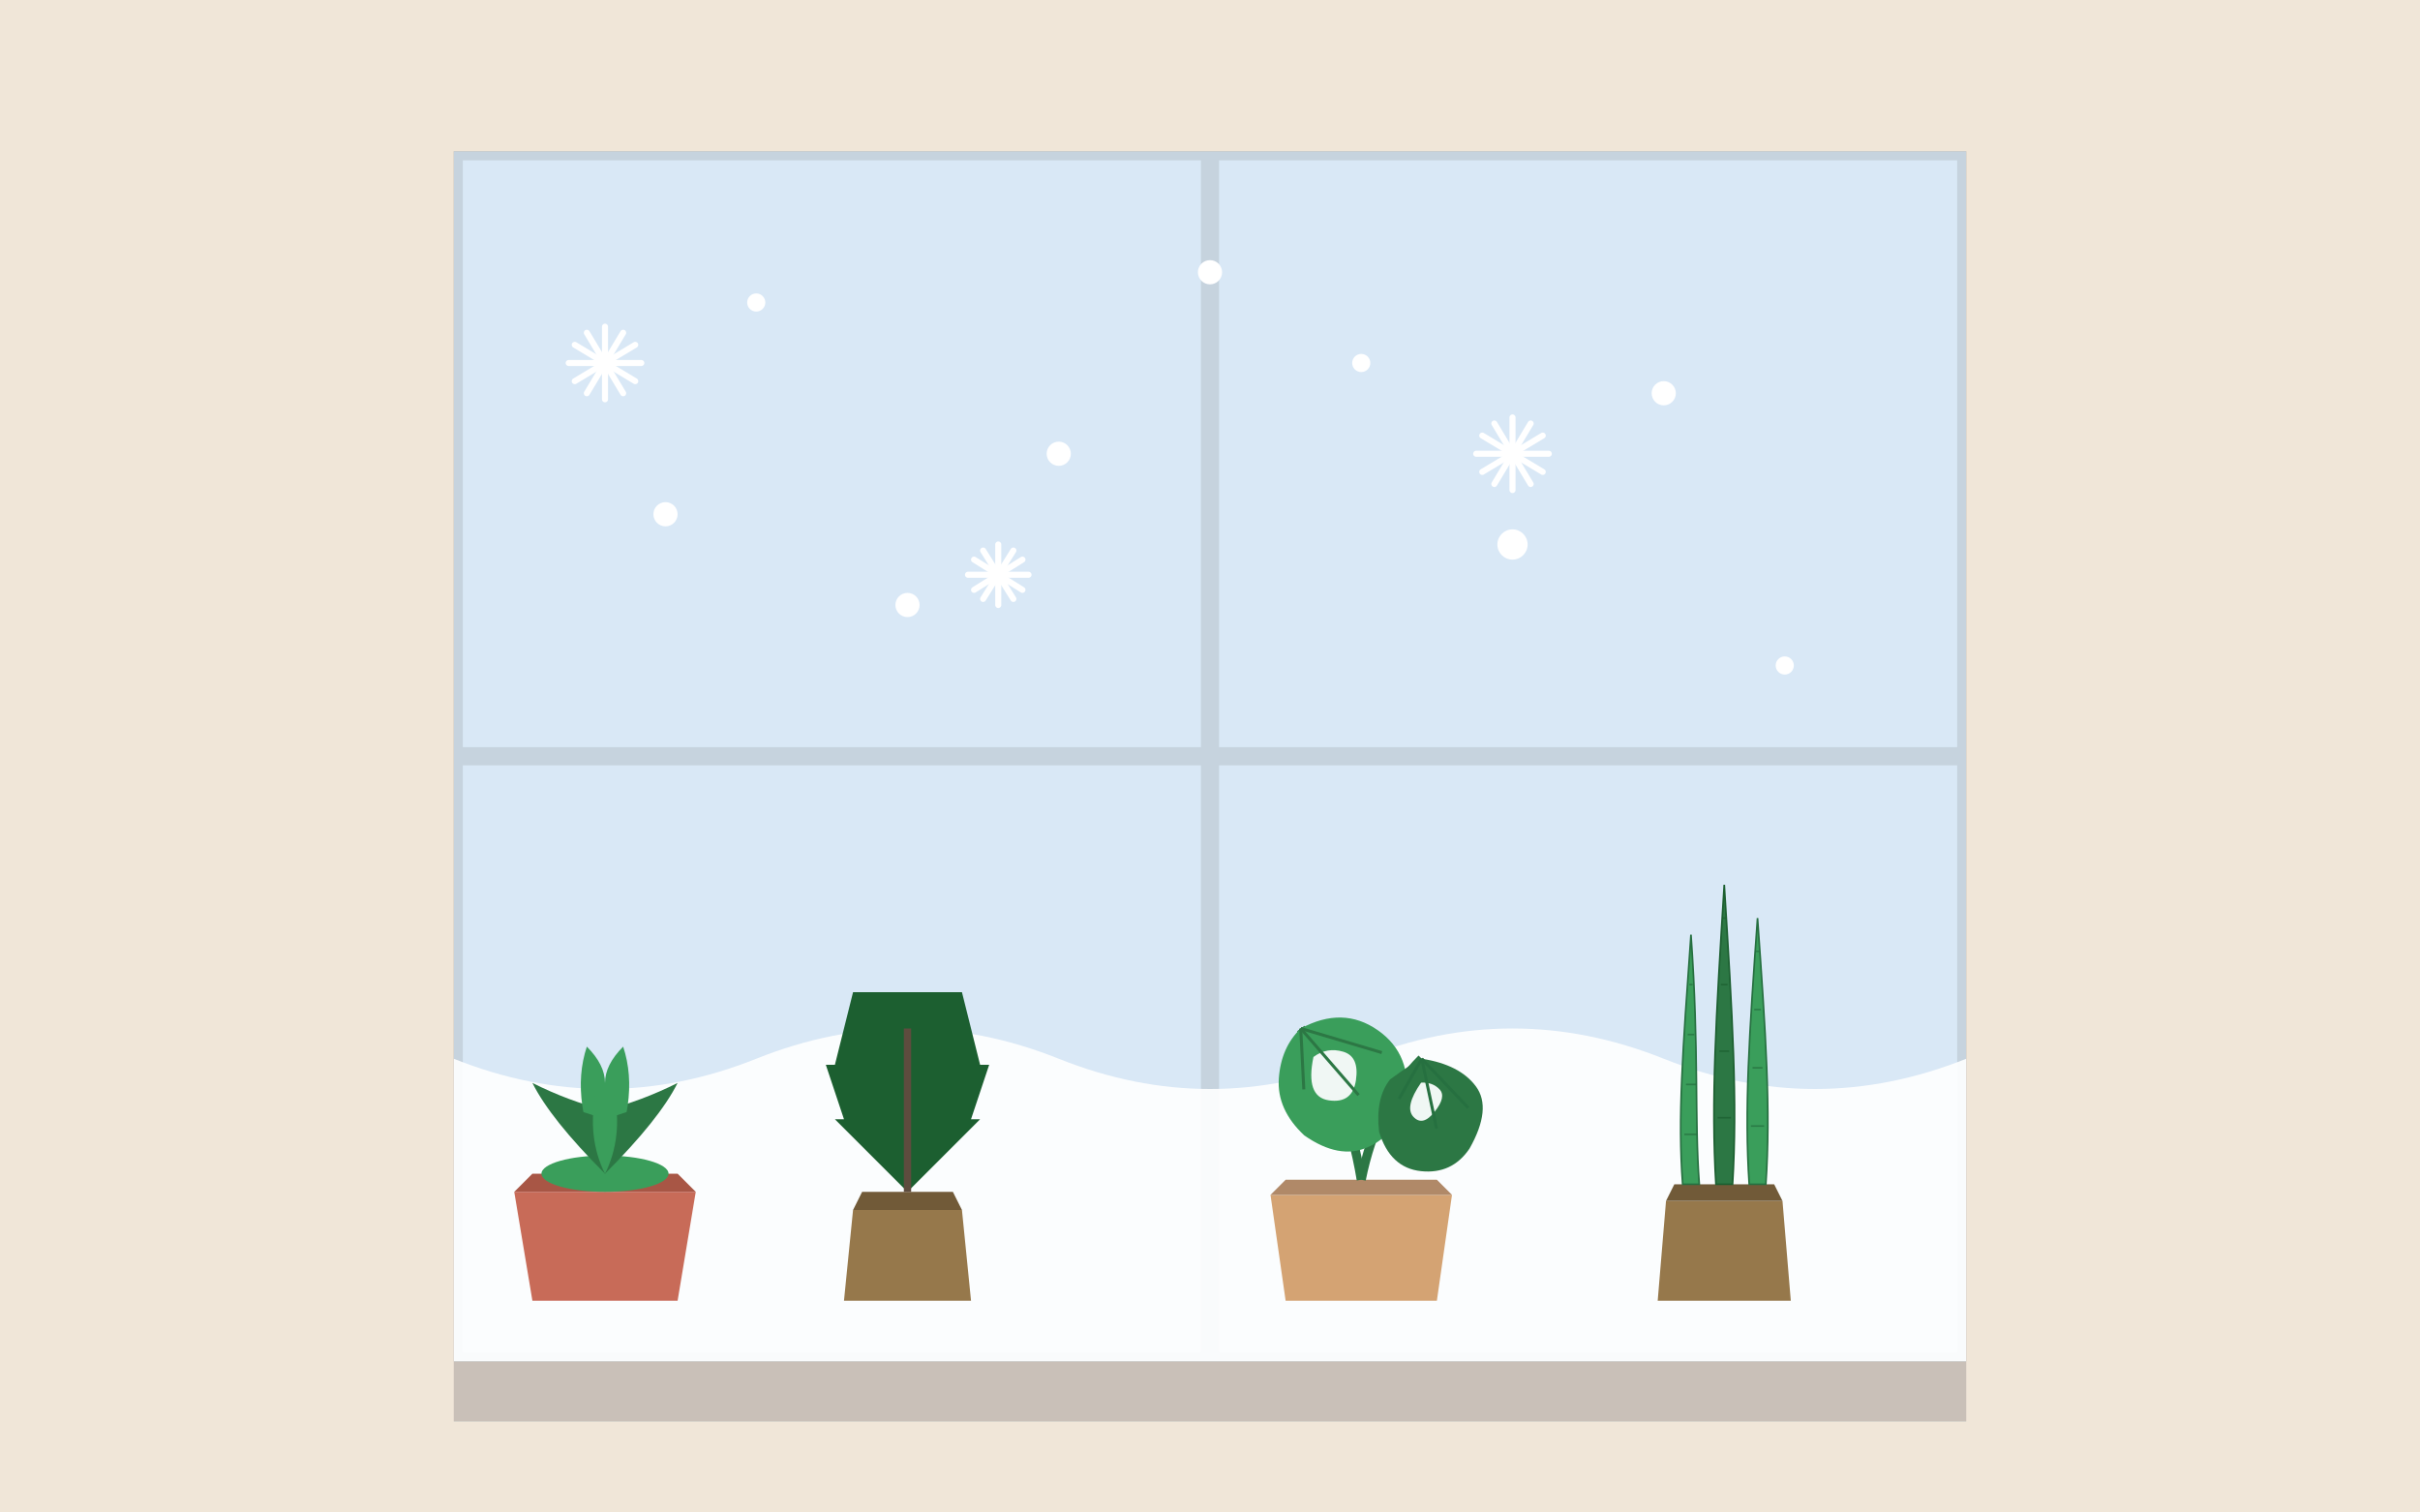 <svg xmlns="http://www.w3.org/2000/svg" viewBox="0 0 800 500">
  <!-- Background -->
  <rect x="0" y="0" width="800" height="500" fill="#f0f7f4"/>
  
  <!-- Window frame -->
  <rect x="150" y="50" width="500" height="400" fill="#e0e9f0" stroke="#a0a0a0" stroke-width="6"/>
  <line x1="400" y1="50" x2="400" y2="450" stroke="#a0a0a0" stroke-width="6"/>
  <line x1="150" y1="250" x2="650" y2="250" stroke="#a0a0a0" stroke-width="6"/>
  
  <!-- Window sill -->
  <rect x="120" y="450" width="560" height="20" fill="#c9c0b8"/>
  
  <!-- Snow outside -->
  <rect x="150" y="50" width="500" height="400" fill="#d6e9f8" opacity="0.7"/>
  <path d="M150,450 L650,450 L650,350 Q600,370 550,350 Q500,330 450,350 Q400,370 350,350 Q300,330 250,350 Q200,370 150,350 Z" 
        fill="white" opacity="0.9"/>
  
  <!-- Snowflakes -->
  <g fill="white">
    <circle cx="250" cy="100" r="3"/>
    <circle cx="350" cy="150" r="4"/>
    <circle cx="450" cy="120" r="3"/>
    <circle cx="500" cy="180" r="5"/>
    <circle cx="550" cy="130" r="4"/>
    <circle cx="300" cy="200" r="4"/>
    <circle cx="590" cy="220" r="3"/>
    <circle cx="220" cy="170" r="4"/>
    <circle cx="400" cy="90" r="4"/>
  </g>
  
  <!-- Plants on windowsill -->
  
  <!-- Plant 1 - Succulent -->
  <g transform="translate(200, 430) scale(0.6)">
    <!-- Pot -->
    <path d="M-40,0 L40,0 L50,-60 L-50,-60 Z" fill="#c86b58"/>
    <path d="M-50,-60 L50,-60 L40,-70 L-40,-70 Z" fill="#a85645"/>
    
    <!-- Succulent leaves -->
    <ellipse cx="0" cy="-70" rx="35" ry="10" fill="#3a9e5b"/>
    
    <path d="M0,-70 Q-30,-100 -40,-120 Q-20,-110 0,-105 Q20,-110 40,-120 Q30,-100 0,-70 Z" fill="#2c7744"/>
    <path d="M0,-70 Q-20,-110 -10,-140 Q0,-130 0,-120 Q0,-130 10,-140 Q20,-110 0,-70 Z" fill="#3a9e5b"/>
    <path d="M0,-70 Q-15,-100 -30,-110 Q-15,-105 0,-100 Q15,-105 30,-110 Q15,-100 0,-70 Z" fill="#2c7744"/>
    <path d="M0,-70 Q-10,-90 -5,-115 Q0,-110 0,-100 Q0,-110 5,-115 Q10,-90 0,-70 Z" fill="#3a9e5b"/>
  </g>
  
  <!-- Plant 2 - Small conifer -->
  <g transform="translate(300, 430) scale(0.6)">
    <!-- Pot -->
    <path d="M-35,0 L35,0 L30,-50 L-30,-50 Z" fill="#96784b"/>
    <path d="M-30,-50 L30,-50 L25,-60 L-25,-60 Z" fill="#715a38"/>
    
    <!-- Conifer shape -->
    <path d="M0,-60 L-40,-100 L-35,-100 L-45,-130 L-40,-130 L-30,-170 L30,-170 L40,-130 L45,-130 L35,-100 L40,-100 L0,-60 Z" 
          fill="#1c5f30"/>
    <path d="M0,-150 L0,-60" stroke="#5e4c3e" stroke-width="4"/>
  </g>
  
  <!-- Plant 3 - Monstera -->
  <g transform="translate(450, 430) scale(0.5)">
    <!-- Pot -->
    <path d="M-50,0 L50,0 L60,-70 L-60,-70 Z" fill="#d4a373"/>
    <path d="M-60,-70 L60,-70 L50,-80 L-50,-80 Z" fill="#b08968"/>
    
    <!-- Stem -->
    <path d="M0,-80 Q-10,-140 -40,-180" fill="none" stroke="#2c7744" stroke-width="6"/>
    <path d="M0,-80 Q10,-130 40,-160" fill="none" stroke="#2c7744" stroke-width="6"/>
    
    <!-- Monstera Leaves -->
    <g transform="translate(-40, -180) rotate(-10)">
      <path d="M0,0 Q30,-10 50,10 Q70,30 60,60 Q50,80 30,85 Q10,90 -10,70 Q-25,50 -20,30 Q-15,10 0,0 Z" 
            fill="#3a9e5b"/>
      
      <!-- Leaf holes -->
      <path d="M5,20 Q15,15 25,20 Q35,25 30,40 Q25,55 10,50 Q-5,45 5,20 Z" fill="#f0f7f4"/>
      
      <!-- Leaf veins -->
      <path d="M0,0 L30,50" fill="none" stroke="#2c7744" stroke-width="2"/>
      <path d="M0,0 L-5,40" fill="none" stroke="#2c7744" stroke-width="2"/>
      <path d="M0,0 L50,25" fill="none" stroke="#2c7744" stroke-width="2"/>
    </g>
    
    <g transform="translate(40, -160) rotate(20)">
      <path d="M0,0 Q25,-5 40,5 Q55,15 50,45 Q45,65 25,70 Q5,75 -10,55 Q-20,35 -15,20 Q-5,5 0,0 Z" 
            fill="#2c7744"/>
      
      <!-- Leaf holes -->
      <path d="M5,15 Q12,12 18,15 Q24,18 20,30 Q16,42 8,38 Q0,34 5,15 Z" fill="#f0f7f4"/>
      
      <!-- Leaf veins -->
      <path d="M0,0 L25,40" fill="none" stroke="#267040" stroke-width="2"/>
      <path d="M0,0 L-5,30" fill="none" stroke="#267040" stroke-width="2"/>
      <path d="M0,0 L40,20" fill="none" stroke="#267040" stroke-width="2"/>
    </g>
  </g>
  
  <!-- Plant 4 - Snake plant -->
  <g transform="translate(570, 430) scale(0.55)">
    <!-- Pot -->
    <path d="M-40,0 L40,0 L35,-60 L-35,-60 Z" fill="#96784b"/>
    <path d="M-35,-60 L35,-60 L30,-70 L-30,-70 Z" fill="#715a38"/>
    
    <!-- Snake plant leaves -->
    <g transform="translate(0, -70)">
      <path d="M-25,0 C-28,-40 -25,-80 -20,-150 C-15,-80 -18,-40 -15,0 Z" fill="#3a9e5b"/>
      <path d="M-5,0 C-8,-50 -5,-100 0,-180 C5,-100 8,-50 5,0 Z" fill="#2c7744"/>
      <path d="M15,0 C12,-45 15,-90 20,-160 C25,-90 28,-45 25,0 Z" fill="#3a9e5b"/>
      
      <!-- Leaf patterns -->
      <path d="M-25,0 C-28,-40 -25,-80 -20,-150 C-15,-80 -18,-40 -15,0 Z" 
            fill="none" stroke="#267040" stroke-width="1"/>
      <path d="M-5,0 C-8,-50 -5,-100 0,-180 C5,-100 8,-50 5,0 Z" 
            fill="none" stroke="#1c5f30" stroke-width="1"/>
      <path d="M15,0 C12,-45 15,-90 20,-160 C25,-90 28,-45 25,0 Z" 
            fill="none" stroke="#267040" stroke-width="1"/>
      
      <!-- Horizontal stripes -->
      <path d="M-24,-30 L-16,-30" stroke="#267040" stroke-width="1" opacity="0.7"/>
      <path d="M-23,-60 L-17,-60" stroke="#267040" stroke-width="1" opacity="0.7"/>
      <path d="M-22,-90 L-18,-90" stroke="#267040" stroke-width="1" opacity="0.7"/>
      <path d="M-21,-120 L-19,-120" stroke="#267040" stroke-width="1" opacity="0.7"/>
      
      <path d="M-4,-40 L4,-40" stroke="#1c5f30" stroke-width="1" opacity="0.7"/>
      <path d="M-3,-80 L3,-80" stroke="#1c5f30" stroke-width="1" opacity="0.7"/>
      <path d="M-2,-120 L2,-120" stroke="#1c5f30" stroke-width="1" opacity="0.7"/>
      <path d="M-1,-160 L1,-160" stroke="#1c5f30" stroke-width="1" opacity="0.7"/>
      
      <path d="M16,-35 L24,-35" stroke="#267040" stroke-width="1" opacity="0.7"/>
      <path d="M17,-70 L23,-70" stroke="#267040" stroke-width="1" opacity="0.7"/>
      <path d="M18,-105 L22,-105" stroke="#267040" stroke-width="1" opacity="0.7"/>
      <path d="M19,-140 L21,-140" stroke="#267040" stroke-width="1" opacity="0.7"/>
    </g>
  </g>
  
  <!-- Snowflakes falling outside -->
  <g fill="white">
    <g transform="translate(200, 120)">
      <path d="M0,0 L0,12 M0,0 L0,-12 M0,0 L10,6 M0,0 L-10,6 M0,0 L10,-6 M0,0 L-10,-6" 
            stroke="white" stroke-width="2" stroke-linecap="round"/>
      <path d="M0,0 L6,10 M0,0 L-6,10 M0,0 L6,-10 M0,0 L-6,-10 M0,0 L12,0 M0,0 L-12,0" 
            stroke="white" stroke-width="2" stroke-linecap="round"/>
    </g>
    <g transform="translate(500, 150)">
      <path d="M0,0 L0,12 M0,0 L0,-12 M0,0 L10,6 M0,0 L-10,6 M0,0 L10,-6 M0,0 L-10,-6" 
            stroke="white" stroke-width="2" stroke-linecap="round"/>
      <path d="M0,0 L6,10 M0,0 L-6,10 M0,0 L6,-10 M0,0 L-6,-10 M0,0 L12,0 M0,0 L-12,0" 
            stroke="white" stroke-width="2" stroke-linecap="round"/>
    </g>
    <g transform="translate(330, 190)">
      <path d="M0,0 L0,10 M0,0 L0,-10 M0,0 L8,5 M0,0 L-8,5 M0,0 L8,-5 M0,0 L-8,-5" 
            stroke="white" stroke-width="2" stroke-linecap="round"/>
      <path d="M0,0 L5,8 M0,0 L-5,8 M0,0 L5,-8 M0,0 L-5,-8 M0,0 L10,0 M0,0 L-10,0" 
            stroke="white" stroke-width="2" stroke-linecap="round"/>
    </g>
  </g>
  
  <!-- Room wall tone -->
  <rect x="0" y="0" width="150" height="500" fill="#f0e6d8"/>
  <rect x="650" y="0" width="150" height="500" fill="#f0e6d8"/>
  <rect x="0" y="0" width="800" height="50" fill="#f0e6d8"/>
  <rect x="120" y="470" width="560" height="30" fill="#f0e6d8"/>
</svg>